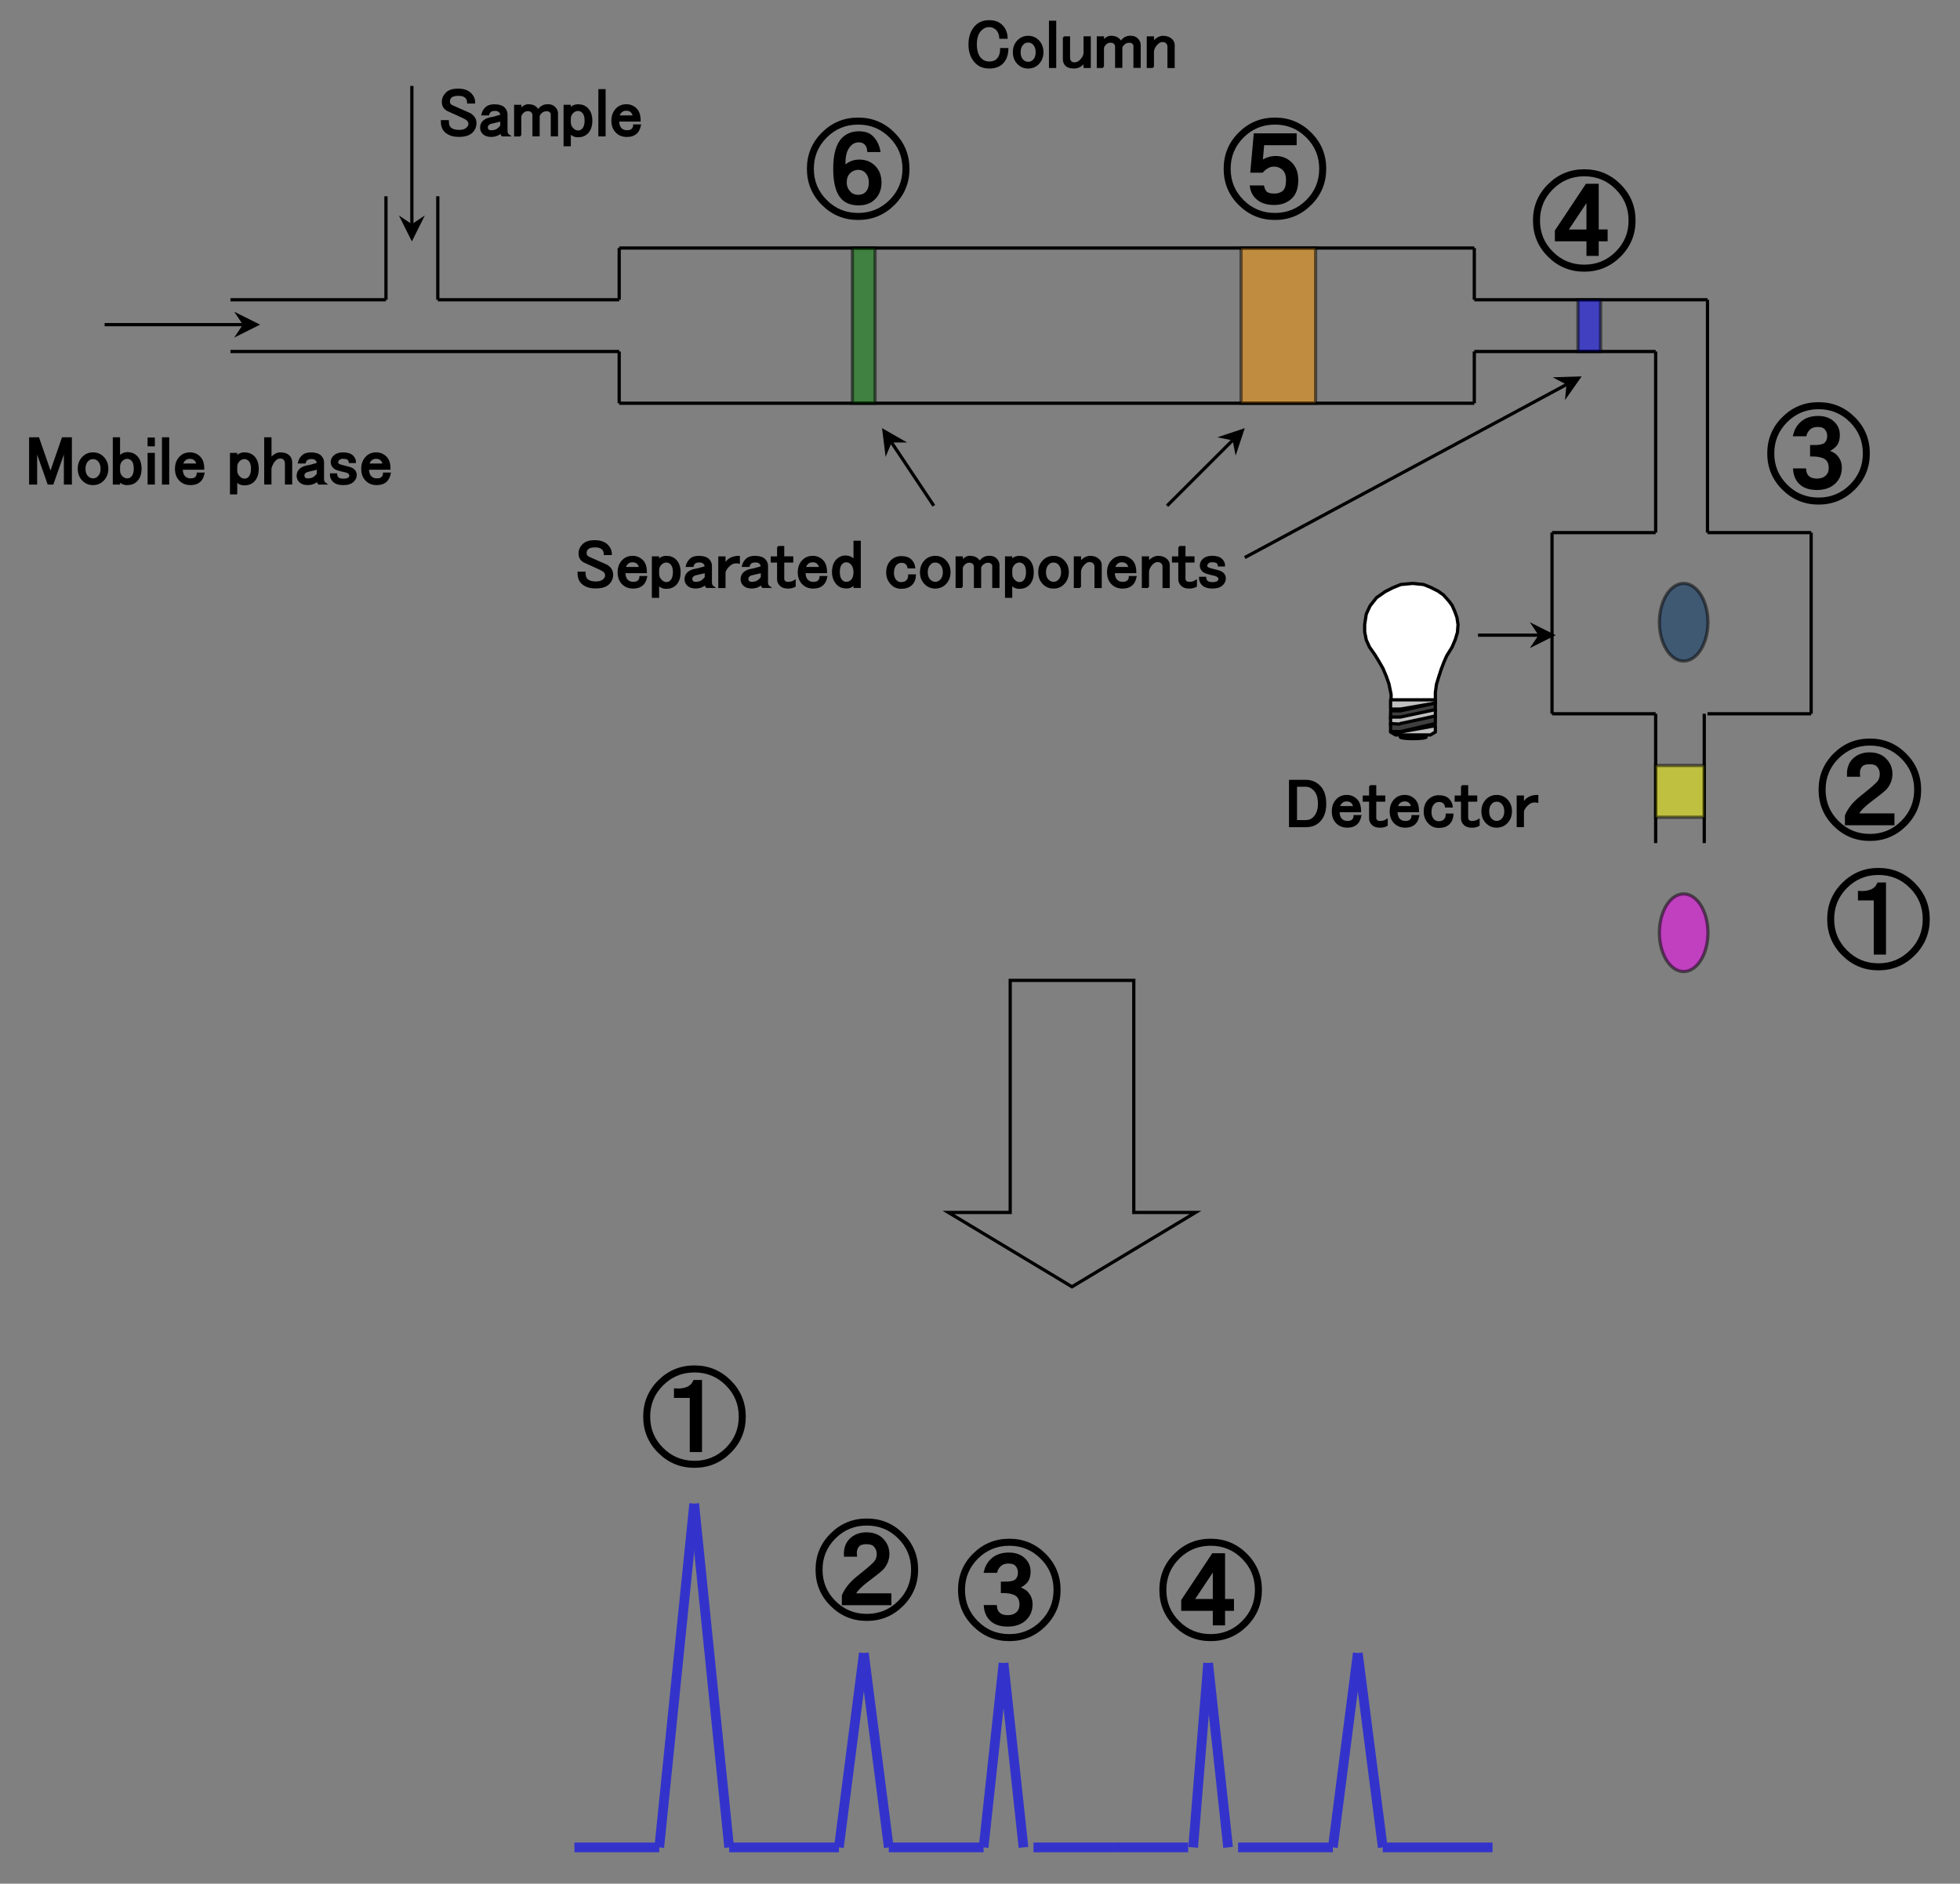 <?xml version="1.0" encoding="utf-8"?>
<!-- Generator: Adobe Illustrator 23.0.1, SVG Export Plug-In . SVG Version: 6.00 Build 0)  -->
<svg version="1.1" id="レイヤー_1" xmlns="http://www.w3.org/2000/svg" xmlns:xlink="http://www.w3.org/1999/xlink" x="0px"
	 y="0px" viewBox="0 0 452.94 435.29" style="enable-background:new 0 0 452.94 435.29;" xml:space="preserve">
<rect x="0" y="0" width="452.94" height="435.29" fill="#808080" stroke="none"/>
<style type="text/css">
	.st0{fill:none;stroke:#000000;stroke-width:0.748;stroke-linejoin:round;stroke-miterlimit:10;}
	.st1{opacity:0.502;fill-rule:evenodd;clip-rule:evenodd;fill:#008000;}
	.st2{opacity:0.502;fill:none;stroke:#000000;stroke-width:0.748;stroke-miterlimit:8;}
	.st3{opacity:0.502;fill-rule:evenodd;clip-rule:evenodd;fill:#FF9900;}
	.st4{opacity:0.502;fill-rule:evenodd;clip-rule:evenodd;fill:#0000FF;}
	.st5{opacity:0.502;fill-rule:evenodd;clip-rule:evenodd;fill:#FFFF00;}
	.st6{stroke:#000000;stroke-width:0.683;stroke-miterlimit:10;}
	.st7{opacity:0.502;fill-rule:evenodd;clip-rule:evenodd;fill:#003366;}
	.st8{opacity:0.502;fill:none;stroke:#000000;stroke-width:0.748;stroke-linejoin:round;stroke-miterlimit:10;}
	.st9{opacity:0.502;fill-rule:evenodd;clip-rule:evenodd;fill:#FF00FF;}
	.st10{fill-rule:evenodd;clip-rule:evenodd;}
	.st11{stroke:#000000;stroke-width:0.448;stroke-miterlimit:10;}
	.st12{fill-rule:evenodd;clip-rule:evenodd;fill:#FFFFFF;}
	.st13{fill:none;stroke:#000000;stroke-width:0.748;stroke-linecap:round;stroke-linejoin:round;stroke-miterlimit:10;}
	.st14{fill-rule:evenodd;clip-rule:evenodd;fill:#C0C0C0;}
	.st15{fill-rule:evenodd;clip-rule:evenodd;fill:#3F3F3F;}
	.st16{fill:none;stroke:#3333CC;stroke-width:2.242;stroke-linejoin:round;stroke-miterlimit:10;}
	.st17{fill:none;stroke:#3333CC;stroke-width:2.242;stroke-linejoin:round;stroke-miterlimit:10;stroke-dasharray:114300,85725;}
	.st18{fill:none;stroke:#000000;stroke-width:0.748;stroke-miterlimit:8;}
</style>
<g>
	<line class="st0" x1="53.26" y1="69.27" x2="89.19" y2="69.27"/>
	<line class="st0" x1="53.26" y1="81.23" x2="143.09" y2="81.23"/>
	<line class="st0" x1="89.19" y1="45.35" x2="89.19" y2="69.27"/>
	<line class="st0" x1="101.17" y1="45.35" x2="101.17" y2="69.27"/>
	<line class="st0" x1="101.17" y1="69.27" x2="143.09" y2="69.27"/>
	<line class="st0" x1="143.09" y1="69.27" x2="143.09" y2="57.31"/>
	<line class="st0" x1="143.09" y1="93.18" x2="143.09" y2="81.23"/>
	<line class="st0" x1="143.09" y1="57.31" x2="340.7" y2="57.31"/>
	<line class="st0" x1="143.09" y1="93.18" x2="340.7" y2="93.18"/>
	<line class="st0" x1="340.7" y1="69.27" x2="340.7" y2="57.31"/>
	<line class="st0" x1="340.7" y1="93.18" x2="340.7" y2="81.23"/>
	<line class="st0" x1="340.7" y1="81.23" x2="382.61" y2="81.23"/>
	<line class="st0" x1="340.7" y1="69.27" x2="394.59" y2="69.27"/>
	<line class="st0" x1="382.61" y1="81.23" x2="382.61" y2="123.08"/>
	<line class="st0" x1="394.59" y1="69.27" x2="394.59" y2="123.08"/>
	<line class="st0" x1="394.59" y1="123.08" x2="418.54" y2="123.08"/>
	<line class="st0" x1="358.66" y1="123.08" x2="382.61" y2="123.08"/>
	<line class="st0" x1="358.66" y1="123.08" x2="358.66" y2="164.94"/>
	<line class="st0" x1="418.54" y1="123.08" x2="418.54" y2="164.94"/>
	<line class="st0" x1="394.59" y1="164.94" x2="418.54" y2="164.94"/>
	<line class="st0" x1="358.66" y1="164.94" x2="382.61" y2="164.94"/>
	<line class="st0" x1="382.61" y1="164.94" x2="382.61" y2="194.83"/>
	<line class="st0" x1="393.84" y1="164.94" x2="393.84" y2="194.83"/>
	<polygon class="st1" points="196.98,57.31 202.22,57.31 202.22,93.18 196.98,93.18 196.98,57.31 	"/>
	<polygon class="st2" points="196.98,57.31 202.22,57.31 202.22,93.18 196.98,93.18 196.98,57.31 	"/>
	<polygon class="st3" points="286.8,57.31 304.02,57.31 304.02,93.18 286.8,93.18 286.8,57.31 	"/>
	<polygon class="st2" points="286.8,57.31 304.02,57.31 304.02,93.18 286.8,93.18 286.8,57.31 	"/>
	<polygon class="st4" points="364.65,69.27 369.89,69.27 369.89,81.23 364.65,81.23 364.65,69.27 	"/>
	<polygon class="st2" points="364.65,69.27 369.89,69.27 369.89,81.23 364.65,81.23 364.65,69.27 	"/>
	<polygon class="st5" points="382.61,176.89 393.84,176.89 393.84,188.85 382.61,188.85 382.61,176.89 	"/>
	<polygon class="st2" points="382.61,176.89 393.84,176.89 393.84,188.85 382.61,188.85 382.61,176.89 	"/>
	<g>
		<path class="st6" d="M209.83,39c0,3.18-1.12,5.89-3.37,8.13s-4.96,3.36-8.14,3.36s-5.89-1.12-8.14-3.36s-3.37-4.95-3.37-8.13
			c0-3.18,1.12-5.89,3.37-8.13c2.25-2.24,4.96-3.36,8.14-3.36s5.89,1.12,8.14,3.36C208.7,33.11,209.83,35.82,209.83,39z M208.89,39
			c0-2.93-1.03-5.42-3.09-7.47c-2.06-2.06-4.55-3.08-7.49-3.08c-2.93,0-5.43,1.03-7.49,3.08c-2.06,2.06-3.09,4.55-3.09,7.47
			c0,2.93,1.03,5.42,3.09,7.47c2.06,2.06,4.55,3.08,7.49,3.08c2.93,0,5.43-1.03,7.49-3.08C207.86,44.41,208.89,41.92,208.89,39z
			 M195.04,38.81c0.94-1.06,2.12-1.59,3.56-1.59c1.37,0,2.49,0.44,3.37,1.31c0.94,0.93,1.4,2.15,1.4,3.64c0,1.5-0.47,2.71-1.4,3.64
			c-0.87,0.87-2.06,1.31-3.56,1.31c-1.56,0-2.78-0.44-3.65-1.31c-1.25-1.25-1.87-3.52-1.87-6.82c0-3.3,0.65-5.61,1.96-6.91
			c0.94-0.93,2.15-1.4,3.65-1.4c1.31,0,2.31,0.34,2.99,1.03c0.81,0.81,1.34,1.84,1.59,3.08h-2.34c-0.06-0.69-0.28-1.21-0.65-1.59
			c-0.44-0.44-0.97-0.65-1.59-0.65c-0.81,0-1.5,0.28-2.06,0.84c-0.94,0.93-1.4,2.34-1.4,4.2V38.81z M196.17,39.84
			c-0.56,0.56-0.84,1.34-0.84,2.34c0,0.93,0.34,1.74,1.03,2.43c0.5,0.5,1.15,0.75,1.96,0.75c0.81,0,1.46-0.25,1.96-0.75
			c0.56-0.56,0.84-1.37,0.84-2.43c0-1.06-0.31-1.9-0.94-2.52c-0.5-0.5-1.09-0.75-1.78-0.75C197.54,38.9,196.79,39.21,196.17,39.84z"
			/>
	</g>
	<g>
		<path class="st6" d="M306.14,39c0,3.18-1.12,5.89-3.37,8.13c-2.25,2.24-4.96,3.36-8.14,3.36c-3.18,0-5.89-1.12-8.14-3.36
			c-2.25-2.24-3.37-4.95-3.37-8.13c0-3.18,1.12-5.89,3.37-8.13c2.25-2.24,4.96-3.36,8.14-3.36c3.18,0,5.89,1.12,8.14,3.36
			C305.02,33.11,306.14,35.82,306.14,39z M305.2,39c0-2.93-1.03-5.42-3.09-7.47c-2.06-2.06-4.55-3.08-7.48-3.08
			c-2.93,0-5.43,1.03-7.49,3.08c-2.06,2.06-3.09,4.55-3.09,7.47c0,2.93,1.03,5.42,3.09,7.47c2.06,2.06,4.55,3.08,7.49,3.08
			c2.93,0,5.43-1.03,7.48-3.08C304.17,44.41,305.2,41.92,305.2,39z M289.3,39.56l0.75-8.41h9.26v2.06h-7.49l-0.37,4.3
			c1.06-0.75,2.18-1.12,3.37-1.12c1.37,0,2.53,0.47,3.46,1.4c0.94,0.93,1.4,2.21,1.4,3.83c0,1.74-0.44,3.05-1.31,3.92
			c-1,1-2.31,1.49-3.93,1.49c-1.75,0-3.09-0.47-4.02-1.4c-0.69-0.68-1.09-1.5-1.22-2.43h2.62c0.13,0.56,0.34,1,0.66,1.31
			c0.37,0.37,1.03,0.56,1.96,0.56c1,0,1.78-0.28,2.34-0.84c0.5-0.5,0.75-1.37,0.75-2.62c0-1.12-0.28-1.96-0.84-2.52
			c-0.62-0.62-1.4-0.93-2.34-0.93s-1.84,0.47-2.71,1.4H289.3z"/>
	</g>
	<g>
		<path class="st6" d="M431.76,104.77c0,3.18-1.12,5.89-3.37,8.13c-2.25,2.24-4.96,3.36-8.14,3.36c-3.18,0-5.89-1.12-8.14-3.36
			c-2.25-2.24-3.37-4.95-3.37-8.13c0-3.18,1.12-5.89,3.37-8.13c2.25-2.24,4.96-3.36,8.14-3.36c3.18,0,5.89,1.12,8.14,3.36
			C430.64,98.88,431.76,101.59,431.76,104.77z M430.83,104.77c0-2.93-1.03-5.42-3.09-7.47c-2.06-2.06-4.55-3.08-7.48-3.08
			c-2.93,0-5.43,1.03-7.49,3.08c-2.06,2.06-3.09,4.55-3.09,7.47c0,2.93,1.03,5.42,3.09,7.47c2.06,2.06,4.55,3.08,7.49,3.08
			c2.93,0,5.43-1.03,7.48-3.08C429.8,110.19,430.83,107.7,430.83,104.77z M418.66,103.18c1.68,0.06,2.77-0.15,3.27-0.65
			c0.44-0.44,0.66-1.03,0.66-1.78c0-0.75-0.25-1.37-0.75-1.87c-0.37-0.37-0.97-0.56-1.78-0.56c-0.87,0-1.56,0.25-2.06,0.75
			c-0.44,0.44-0.72,0.9-0.84,1.4h-2.43c0.25-1,0.72-1.84,1.4-2.52c1-1,2.34-1.49,4.02-1.49c1.5,0,2.68,0.44,3.56,1.31
			c0.75,0.75,1.12,1.65,1.12,2.71c0,1.12-0.28,1.96-0.84,2.52c-0.69,0.69-1.44,1.09-2.25,1.21c1.12,0.25,1.93,0.62,2.43,1.12
			c0.75,0.75,1.12,1.65,1.12,2.71c0,1.37-0.44,2.49-1.31,3.36c-1,1-2.37,1.49-4.12,1.49c-1.68,0-2.96-0.44-3.84-1.31
			c-0.75-0.75-1.19-1.74-1.31-2.99h2.34c0.06,0.69,0.28,1.21,0.66,1.59c0.5,0.5,1.22,0.75,2.15,0.75c1,0,1.78-0.28,2.34-0.84
			c0.5-0.5,0.75-1.15,0.75-1.96c0-0.87-0.25-1.56-0.75-2.06c-0.63-0.62-1.81-0.93-3.56-0.93V103.18z"/>
	</g>
	<g>
		<path class="st6" d="M377.62,50.95c0,3.18-1.12,5.89-3.37,8.13c-2.25,2.24-4.96,3.36-8.14,3.36c-3.18,0-5.89-1.12-8.14-3.36
			c-2.25-2.24-3.37-4.95-3.37-8.13c0-3.18,1.12-5.89,3.37-8.13c2.25-2.24,4.96-3.36,8.14-3.36c3.18,0,5.89,1.12,8.14,3.36
			C376.5,45.06,377.62,47.77,377.62,50.95z M376.69,50.95c0-2.93-1.03-5.42-3.09-7.47c-2.06-2.06-4.55-3.08-7.48-3.08
			c-2.93,0-5.43,1.03-7.49,3.08c-2.06,2.06-3.09,4.55-3.09,7.47c0,2.93,1.03,5.42,3.09,7.47c2.06,2.06,4.55,3.08,7.49,3.08
			c2.93,0,5.43-1.03,7.48-3.08C375.66,56.37,376.69,53.88,376.69,50.95z M369.11,55.43v3.36h-2.15v-3.36h-7.3v-2.06l7.02-10.56h2.43
			v10.56h2.06v2.06H369.11z M366.96,53.38v-7.57l-5.05,7.57H366.96z"/>
	</g>
	<g>
		<path class="st6" d="M443.62,182.5c0,3.18-1.12,5.89-3.37,8.13c-2.25,2.24-4.96,3.36-8.14,3.36c-3.18,0-5.89-1.12-8.14-3.36
			c-2.25-2.24-3.37-4.95-3.37-8.13c0-3.18,1.12-5.89,3.37-8.13c2.25-2.24,4.96-3.36,8.14-3.36c3.18,0,5.89,1.12,8.14,3.36
			C442.5,176.62,443.62,179.33,443.62,182.5z M442.69,182.5c0-2.93-1.03-5.42-3.09-7.47c-2.06-2.06-4.55-3.08-7.48-3.08
			c-2.93,0-5.43,1.03-7.49,3.08s-3.09,4.55-3.09,7.47c0,2.93,1.03,5.42,3.09,7.47s4.55,3.08,7.49,3.08c2.93,0,5.43-1.03,7.48-3.08
			C441.66,187.92,442.69,185.43,442.69,182.5z M435.67,182.22c-0.75,0.69-1.72,1.46-2.9,2.34c-2.12,1.56-3.34,2.8-3.65,3.74h8.33
			v2.06h-10.76v-1.87c0.62-1.49,1.75-2.9,3.37-4.2c1.75-1.37,2.96-2.4,3.65-3.08c0.69-0.62,1.03-1.4,1.03-2.34
			c0-0.81-0.28-1.49-0.84-2.05c-0.37-0.37-1-0.56-1.87-0.56c-0.87,0-1.5,0.19-1.87,0.56c-0.56,0.56-0.78,1.34-0.66,2.33h-2.34
			c-0.06-1.49,0.34-2.68,1.22-3.55c0.94-0.93,2.15-1.4,3.65-1.4s2.68,0.44,3.56,1.31c0.94,0.93,1.4,2.06,1.4,3.36
			C436.98,180.11,436.54,181.23,435.67,182.22z"/>
	</g>
	<g>
		<path class="st6" d="M445.61,212.4c0,3.18-1.12,5.89-3.37,8.13c-2.25,2.24-4.96,3.36-8.14,3.36c-3.18,0-5.89-1.12-8.14-3.36
			c-2.25-2.24-3.37-4.95-3.37-8.13c0-3.18,1.12-5.89,3.37-8.13c2.25-2.24,4.96-3.36,8.14-3.36c3.18,0,5.89,1.12,8.14,3.36
			C444.48,206.52,445.61,209.23,445.61,212.4z M444.67,212.4c0-2.93-1.03-5.42-3.09-7.47c-2.06-2.06-4.55-3.08-7.48-3.08
			c-2.93,0-5.43,1.03-7.49,3.08s-3.09,4.55-3.09,7.47c0,2.93,1.03,5.42,3.09,7.47s4.55,3.08,7.49,3.08c2.93,0,5.43-1.03,7.48-3.08
			C443.64,217.82,444.67,215.33,444.67,212.4z M435.5,204.27v15.98h-2.15v-12.52h-3.65v-1.5c2.31,0.13,3.77-0.53,4.4-1.96H435.5z"/>
	</g>
	<path class="st7" d="M383.47,143.79c0-4.95,2.51-8.97,5.61-8.97s5.61,4.02,5.61,8.97s-2.51,8.97-5.61,8.97
		S383.47,148.74,383.47,143.79L383.47,143.79z"/>
	<path class="st8" d="M383.47,143.79c0-4.95,2.51-8.97,5.61-8.97s5.61,4.02,5.61,8.97s-2.51,8.97-5.61,8.97
		S383.47,148.74,383.47,143.79L383.47,143.79z"/>
	<path class="st9" d="M383.47,215.54c0-4.95,2.51-8.97,5.61-8.97s5.61,4.02,5.61,8.97c0,4.95-2.51,8.97-5.61,8.97
		S383.47,220.49,383.47,215.54L383.47,215.54z"/>
	<path class="st8" d="M383.47,215.54c0-4.95,2.51-8.97,5.61-8.97s5.61,4.02,5.61,8.97c0,4.95-2.51,8.97-5.61,8.97
		S383.47,220.49,383.47,215.54L383.47,215.54z"/>
	<line class="st0" x1="24.18" y1="75.02" x2="56.12" y2="75.02"/>
	<polygon class="st10" points="56.12,75.02 54.12,72.03 60.11,75.02 54.12,78.01 56.12,75.02 	"/>
	<g>
		<path class="st11" d="M6.95,101.27h1.9l2.82,8.15l2.82-8.15h1.9v10.48h-1.41v-8.03l-2.82,8.03h-0.98l-2.82-8.03v8.03H6.95V101.27z
			"/>
		<path class="st11" d="M19.23,105.68c0.61-0.61,1.37-0.92,2.27-0.92c0.9,0,1.66,0.31,2.27,0.92c0.7,0.7,1.04,1.57,1.04,2.64
			c0,1.06-0.35,1.94-1.04,2.64c-0.61,0.61-1.37,0.92-2.27,0.92c-0.9,0-1.66-0.31-2.27-0.92c-0.7-0.69-1.04-1.57-1.04-2.64
			C18.18,107.25,18.53,106.38,19.23,105.68z M20.27,106.36c-0.49,0.49-0.74,1.14-0.74,1.96c0,0.82,0.22,1.45,0.68,1.9
			c0.37,0.37,0.8,0.55,1.29,0.55s0.92-0.18,1.29-0.55c0.45-0.45,0.68-1.08,0.68-1.9c0-0.82-0.25-1.47-0.74-1.96
			c-0.33-0.33-0.74-0.49-1.23-0.49S20.6,106.03,20.27,106.36z"/>
		<path class="st11" d="M26.29,101.27h1.23v4.41c0.53-0.65,1.19-0.98,1.96-0.98c0.82,0,1.49,0.27,2.03,0.8
			c0.65,0.65,0.98,1.59,0.98,2.82c0,1.19-0.33,2.11-0.98,2.76c-0.53,0.53-1.23,0.8-2.09,0.8c-0.9,0-1.54-0.33-1.9-0.98v0.86h-1.23
			V101.27z M28.07,106.42c-0.37,0.37-0.55,0.88-0.55,1.53v0.74c0,0.61,0.2,1.12,0.61,1.53c0.37,0.37,0.8,0.55,1.29,0.55
			c0.41,0,0.76-0.14,1.04-0.43c0.45-0.45,0.68-1.12,0.68-2.02c0-0.94-0.21-1.61-0.61-2.02c-0.33-0.33-0.7-0.49-1.11-0.49
			C28.93,105.8,28.48,106.01,28.07,106.42z"/>
		<path class="st11" d="M34.33,101.33h1.23v1.59h-1.23V101.33z M34.33,104.88h1.23v6.87h-1.23V104.88z"/>
		<path class="st11" d="M37.65,101.27h1.23v10.48h-1.23V101.27z"/>
		<path class="st11" d="M41.7,105.62c0.57-0.57,1.31-0.86,2.21-0.86c0.86,0,1.6,0.31,2.21,0.92c0.57,0.57,0.86,1.45,0.86,2.64h-4.97
			c0,0.86,0.2,1.49,0.61,1.9c0.37,0.37,0.84,0.55,1.41,0.55c0.57,0,0.98-0.12,1.23-0.37c0.29-0.29,0.43-0.61,0.43-0.98h1.35
			c-0.16,0.74-0.43,1.29-0.8,1.66c-0.53,0.53-1.27,0.8-2.21,0.8c-0.98,0-1.78-0.31-2.39-0.92c-0.66-0.65-0.98-1.53-0.98-2.64
			C40.66,107.21,41,106.32,41.7,105.62z M42.62,106.29c-0.29,0.29-0.47,0.63-0.55,1.04h3.5c0-0.41-0.16-0.78-0.49-1.1
			c-0.29-0.29-0.7-0.43-1.23-0.43C43.36,105.8,42.95,105.97,42.62,106.29z"/>
		<path class="st11" d="M54.6,114.02h-1.23v-9.14h1.23v0.8c0.49-0.61,1.13-0.92,1.9-0.92c0.86,0,1.56,0.27,2.09,0.8
			c0.65,0.65,0.98,1.57,0.98,2.76c0,1.23-0.33,2.17-0.98,2.82c-0.53,0.53-1.23,0.8-2.09,0.8c-0.86,0-1.49-0.33-1.9-0.98V114.02z
			 M55.21,106.42c-0.41,0.41-0.61,0.9-0.61,1.47v0.86c0,0.57,0.22,1.08,0.68,1.53c0.37,0.37,0.78,0.55,1.23,0.55
			c0.41,0,0.76-0.14,1.04-0.43c0.45-0.45,0.68-1.14,0.68-2.08c0-0.9-0.21-1.55-0.61-1.96c-0.33-0.33-0.7-0.49-1.11-0.49
			C56.01,105.86,55.58,106.05,55.21,106.42z"/>
		<path class="st11" d="M61.29,101.27h1.23v4.84c0.7-0.9,1.45-1.35,2.27-1.35c0.86,0,1.49,0.21,1.9,0.61
			c0.41,0.41,0.61,0.9,0.61,1.47v4.9h-1.23v-4.6c0-0.45-0.14-0.82-0.43-1.1c-0.21-0.2-0.49-0.31-0.86-0.31
			c-0.45,0-0.86,0.18-1.23,0.55c-0.45,0.45-0.8,1.08-1.04,1.9v3.56h-1.23V101.27z"/>
		<path class="st11" d="M69.88,105.44c0.45-0.45,1.11-0.67,1.96-0.67c1.02,0,1.76,0.23,2.21,0.67c0.41,0.41,0.61,0.88,0.61,1.41
			v3.86c0,0.45,0.16,0.8,0.49,1.04h-1.47c-0.16-0.16-0.25-0.43-0.25-0.8c-0.61,0.61-1.39,0.92-2.33,0.92c-0.78,0-1.37-0.2-1.78-0.61
			c-0.37-0.37-0.55-0.8-0.55-1.29c0-0.57,0.18-1.04,0.55-1.41c0.41-0.41,0.98-0.67,1.72-0.8c0.49-0.08,0.92-0.18,1.29-0.31
			c0.53-0.12,0.9-0.25,1.11-0.37c0-0.33-0.12-0.61-0.37-0.86c-0.25-0.25-0.59-0.37-1.04-0.37c-0.57,0-0.98,0.12-1.23,0.37
			c-0.16,0.16-0.29,0.39-0.37,0.67h-1.35C69.21,106.34,69.47,105.84,69.88,105.44z M73.45,108.26c-0.25,0.08-0.47,0.14-0.68,0.18
			c-0.7,0.16-1.23,0.29-1.6,0.37c-0.33,0.08-0.57,0.21-0.74,0.37c-0.21,0.2-0.31,0.43-0.31,0.67c0,0.29,0.1,0.53,0.31,0.74
			c0.12,0.12,0.39,0.18,0.8,0.18c0.7,0,1.27-0.22,1.72-0.67c0.29-0.29,0.45-0.49,0.49-0.61V108.26z"/>
		<path class="st11" d="M77.19,105.5c0.49-0.49,1.19-0.74,2.09-0.74c0.98,0,1.7,0.23,2.15,0.67c0.41,0.41,0.61,0.86,0.61,1.35h-1.23
			c-0.04-0.29-0.12-0.49-0.25-0.61c-0.25-0.25-0.7-0.37-1.35-0.37c-0.41,0-0.74,0.12-0.98,0.37c-0.21,0.21-0.31,0.43-0.31,0.67
			c0,0.16,0.06,0.31,0.18,0.43c0.16,0.16,0.68,0.35,1.54,0.55c0.53,0.12,0.98,0.25,1.35,0.37c0.33,0.12,0.57,0.27,0.74,0.43
			c0.33,0.33,0.49,0.72,0.49,1.17c0,0.49-0.21,0.94-0.61,1.35c-0.49,0.49-1.25,0.74-2.27,0.74c-1.02,0-1.78-0.25-2.27-0.74
			c-0.41-0.41-0.61-0.92-0.61-1.53h1.23c0.04,0.37,0.14,0.63,0.31,0.8c0.29,0.29,0.72,0.43,1.29,0.43c0.7,0,1.17-0.12,1.41-0.37
			c0.16-0.16,0.25-0.37,0.25-0.61c0-0.16-0.1-0.35-0.31-0.55c-0.16-0.16-0.43-0.29-0.8-0.37c-0.74-0.16-1.29-0.31-1.66-0.43
			c-0.45-0.12-0.78-0.29-0.98-0.49c-0.37-0.37-0.55-0.76-0.55-1.17C76.64,106.32,76.82,105.86,77.19,105.5z"/>
		<path class="st11" d="M84.74,105.62c0.57-0.57,1.31-0.86,2.21-0.86c0.86,0,1.6,0.31,2.21,0.92c0.57,0.57,0.86,1.45,0.86,2.64
			h-4.97c0,0.86,0.2,1.49,0.61,1.9c0.37,0.37,0.84,0.55,1.41,0.55c0.57,0,0.98-0.12,1.23-0.37c0.29-0.29,0.43-0.61,0.43-0.98h1.35
			c-0.16,0.74-0.43,1.29-0.8,1.66c-0.53,0.53-1.27,0.8-2.21,0.8c-0.98,0-1.78-0.31-2.39-0.92c-0.66-0.65-0.98-1.53-0.98-2.64
			C83.7,107.21,84.05,106.32,84.74,105.62z M85.66,106.29c-0.29,0.29-0.47,0.63-0.55,1.04h3.5c0-0.41-0.16-0.78-0.49-1.1
			c-0.29-0.29-0.7-0.43-1.23-0.43C86.4,105.8,85.99,105.97,85.66,106.29z"/>
	</g>
	<polyline class="st12" points="318.73,152.96 317.73,151.31 316.48,149.53 315.73,147.88 315.36,145.98 315.36,144.33 
		315.73,141.92 316.6,140.02 318.1,138.12 320.1,136.72 321.84,135.83 323.72,135.07 326.46,134.82 328.96,135.07 330.58,135.71 
		332.32,136.59 333.57,137.48 334.82,138.88 335.57,139.89 336.19,141.29 336.69,142.68 336.94,144.33 336.81,146.11 336.32,147.76 
		335.57,149.53 334.32,151.56 333.7,152.96 333.07,154.61 332.45,156.51 331.95,158.16 331.7,160.06 331.7,162.35 321.47,162.35 
		321.47,160.44 320.97,158.03 320.35,156.26 319.6,154.48 318.73,152.96 	"/>
	<polyline class="st13" points="318.73,152.96 317.73,151.31 316.48,149.53 315.73,147.88 315.36,145.98 315.36,144.33 
		315.73,141.92 316.6,140.02 318.1,138.12 320.1,136.72 321.84,135.83 323.72,135.07 326.46,134.82 328.96,135.07 330.58,135.71 
		332.32,136.59 333.57,137.48 334.82,138.88 335.57,139.89 336.19,141.29 336.69,142.68 336.94,144.33 336.81,146.11 336.32,147.76 
		335.57,149.53 334.32,151.56 333.7,152.96 333.07,154.61 332.45,156.51 331.95,158.16 331.7,160.06 331.7,162.35 321.47,162.35 
		321.47,160.44 320.97,158.03 320.35,156.26 319.6,154.48 318.73,152.96 	"/>
	<path class="st10" d="M323.59,170.32c0-0.21,1.34-0.37,2.99-0.37c1.65,0,2.99,0.17,2.99,0.37c0,0.21-1.34,0.37-2.99,0.37
		C324.93,170.69,323.59,170.53,323.59,170.32L323.59,170.32z"/>
	<path class="st0" d="M323.59,170.32c0-0.21,1.34-0.37,2.99-0.37c1.65,0,2.99,0.17,2.99,0.37c0,0.21-1.34,0.37-2.99,0.37
		C324.93,170.69,323.59,170.53,323.59,170.32L323.59,170.32z"/>
	<polyline class="st14" points="321.35,161.72 321.35,163.86 323.62,163.86 331.7,162.47 331.7,161.72 321.35,161.72 	"/>
	<polyline class="st13" points="321.35,161.72 321.35,163.86 323.62,163.86 331.7,162.47 331.7,161.72 321.35,161.72 	"/>
	<polyline class="st15" points="323.62,164.27 321.35,164.27 321.35,166.07 323.62,166.07 331.7,164.27 331.7,162.47 323.62,164.27 
			"/>
	<polyline class="st13" points="323.62,164.27 321.35,164.27 321.35,166.07 323.62,166.07 331.7,164.27 331.7,162.47 323.62,164.27 
			"/>
	<polyline class="st14" points="323.62,165.7 321.35,165.7 321.35,167.57 323.62,167.57 331.7,165.7 331.7,163.97 323.62,165.7 	"/>
	<polyline class="st13" points="323.62,165.7 321.35,165.7 321.35,167.57 323.62,167.57 331.7,165.7 331.7,163.97 323.62,165.7 	"/>
	<polyline class="st15" points="323.62,167.2 323.37,167.33 321.35,167.2 321.35,169.07 323.62,169.07 331.7,167.2 331.7,165.46 
		323.62,167.2 	"/>
	<polyline class="st13" points="323.62,167.2 323.37,167.33 321.35,167.2 321.35,169.07 323.62,169.07 331.7,167.2 331.7,165.46 
		323.62,167.2 	"/>
	<polyline class="st14" points="323.62,169.16 321.35,169.16 322.48,169.83 330.56,169.83 331.7,169.16 331.7,167.7 323.62,169.16 	
		"/>
	<polyline class="st13" points="323.62,169.16 321.35,169.16 322.48,169.83 330.56,169.83 331.7,169.16 331.7,167.7 323.62,169.16 	
		"/>
	<line class="st0" x1="341.56" y1="146.78" x2="355.53" y2="146.78"/>
	<polygon class="st10" points="355.53,146.78 353.53,143.79 359.52,146.78 353.53,149.77 355.53,146.78 	"/>
	<g>
		<path class="st11" d="M134.78,125.91c0.57-0.57,1.45-0.86,2.64-0.86c1.27,0,2.23,0.33,2.89,0.98c0.57,0.57,0.86,1.25,0.86,2.02
			h-1.41c0-0.49-0.16-0.9-0.49-1.23c-0.37-0.37-0.94-0.55-1.72-0.55c-0.86,0-1.45,0.16-1.78,0.49c-0.29,0.29-0.43,0.61-0.43,0.98
			c0,0.37,0.08,0.63,0.25,0.8c0.2,0.21,0.57,0.41,1.1,0.61c0.94,0.41,2.01,0.88,3.19,1.41c0.33,0.12,0.63,0.33,0.92,0.61
			c0.45,0.45,0.68,0.98,0.68,1.59c0,0.82-0.29,1.51-0.86,2.08c-0.61,0.61-1.62,0.92-3.01,0.92c-1.35,0-2.39-0.37-3.13-1.1
			c-0.53-0.53-0.8-1.31-0.8-2.33h1.41c0,0.74,0.16,1.27,0.49,1.59c0.45,0.45,1.15,0.67,2.09,0.67c0.86,0,1.49-0.2,1.9-0.61
			c0.33-0.33,0.49-0.65,0.49-0.98c0-0.37-0.12-0.67-0.37-0.92c-0.21-0.2-0.53-0.41-0.98-0.61c-0.41-0.2-0.94-0.45-1.6-0.74
			c-0.74-0.33-1.33-0.59-1.78-0.8c-0.33-0.12-0.61-0.31-0.86-0.55c-0.37-0.37-0.55-0.86-0.55-1.47
			C133.92,127.16,134.2,126.48,134.78,125.91z"/>
		<path class="st11" d="M143.99,129.53c0.57-0.57,1.31-0.86,2.21-0.86c0.86,0,1.6,0.31,2.21,0.92c0.57,0.57,0.86,1.45,0.86,2.64
			h-4.97c0,0.86,0.2,1.49,0.61,1.9c0.37,0.37,0.84,0.55,1.41,0.55c0.57,0,0.98-0.12,1.23-0.37c0.29-0.29,0.43-0.61,0.43-0.98h1.35
			c-0.16,0.74-0.43,1.29-0.8,1.66c-0.53,0.53-1.27,0.8-2.21,0.8c-0.98,0-1.78-0.31-2.39-0.92c-0.66-0.65-0.98-1.53-0.98-2.64
			S143.29,130.22,143.99,129.53z M144.91,130.2c-0.29,0.29-0.47,0.63-0.55,1.04h3.5c0-0.41-0.16-0.78-0.49-1.1
			c-0.29-0.29-0.7-0.43-1.23-0.43C145.65,129.71,145.24,129.87,144.91,130.2z"/>
		<path class="st11" d="M152.09,137.93h-1.23v-9.14h1.23v0.8c0.49-0.61,1.13-0.92,1.9-0.92c0.86,0,1.56,0.27,2.09,0.8
			c0.65,0.65,0.98,1.57,0.98,2.76c0,1.23-0.33,2.17-0.98,2.82c-0.53,0.53-1.23,0.8-2.09,0.8c-0.86,0-1.49-0.33-1.9-0.98V137.93z
			 M152.71,130.32c-0.41,0.41-0.61,0.9-0.61,1.47v0.86c0,0.57,0.22,1.08,0.68,1.53c0.37,0.37,0.78,0.55,1.23,0.55
			c0.41,0,0.76-0.14,1.04-0.43c0.45-0.45,0.68-1.14,0.68-2.08c0-0.9-0.21-1.55-0.61-1.96c-0.33-0.33-0.7-0.49-1.11-0.49
			C153.5,129.77,153.07,129.96,152.71,130.32z"/>
		<path class="st11" d="M159.52,129.34c0.45-0.45,1.1-0.67,1.96-0.67c1.02,0,1.76,0.23,2.21,0.67c0.41,0.41,0.61,0.88,0.61,1.41
			v3.86c0,0.45,0.16,0.8,0.49,1.04h-1.47c-0.16-0.16-0.25-0.43-0.25-0.8c-0.61,0.61-1.39,0.92-2.33,0.92c-0.78,0-1.37-0.2-1.78-0.61
			c-0.37-0.37-0.55-0.8-0.55-1.29c0-0.57,0.18-1.04,0.55-1.41c0.41-0.41,0.98-0.67,1.72-0.8c0.49-0.08,0.92-0.18,1.29-0.31
			c0.53-0.12,0.9-0.25,1.1-0.37c0-0.33-0.12-0.61-0.37-0.86c-0.25-0.25-0.59-0.37-1.04-0.37c-0.57,0-0.98,0.12-1.23,0.37
			c-0.16,0.16-0.29,0.39-0.37,0.67h-1.35C158.85,130.24,159.11,129.75,159.52,129.34z M163.08,132.16
			c-0.25,0.08-0.47,0.14-0.67,0.18c-0.7,0.16-1.23,0.29-1.6,0.37c-0.33,0.08-0.57,0.21-0.74,0.37c-0.21,0.21-0.31,0.43-0.31,0.67
			c0,0.29,0.1,0.53,0.31,0.74c0.12,0.12,0.39,0.18,0.8,0.18c0.7,0,1.27-0.22,1.72-0.67c0.29-0.29,0.45-0.49,0.49-0.61V132.16z"/>
		<path class="st11" d="M170.76,128.67v1.35c-0.16-0.04-0.39-0.06-0.68-0.06c-0.61,0-1.19,0.27-1.72,0.8
			c-0.45,0.45-0.76,0.92-0.92,1.41v3.5h-1.23v-6.87h1.23v1.72c0.2-0.33,0.43-0.61,0.67-0.86C168.77,129,169.65,128.67,170.76,128.67
			z"/>
		<path class="st11" d="M172.48,129.34c0.45-0.45,1.1-0.67,1.96-0.67c1.02,0,1.76,0.23,2.21,0.67c0.41,0.41,0.61,0.88,0.61,1.41
			v3.86c0,0.45,0.16,0.8,0.49,1.04h-1.47c-0.16-0.16-0.25-0.43-0.25-0.8c-0.61,0.61-1.39,0.92-2.33,0.92c-0.78,0-1.37-0.2-1.78-0.61
			c-0.37-0.37-0.55-0.8-0.55-1.29c0-0.57,0.18-1.04,0.55-1.41c0.41-0.41,0.98-0.67,1.72-0.8c0.49-0.08,0.92-0.18,1.29-0.31
			c0.53-0.12,0.9-0.25,1.1-0.37c0-0.33-0.12-0.61-0.37-0.86c-0.25-0.25-0.59-0.37-1.04-0.37c-0.57,0-0.98,0.12-1.23,0.37
			c-0.16,0.16-0.29,0.39-0.37,0.67h-1.35C171.8,130.24,172.07,129.75,172.48,129.34z M176.04,132.16c-0.25,0.08-0.47,0.14-0.67,0.18
			c-0.7,0.16-1.23,0.29-1.6,0.37c-0.33,0.08-0.57,0.21-0.74,0.37c-0.21,0.21-0.31,0.43-0.31,0.67c0,0.29,0.1,0.53,0.31,0.74
			c0.12,0.12,0.39,0.18,0.8,0.18c0.7,0,1.27-0.22,1.72-0.67c0.29-0.29,0.45-0.49,0.49-0.61V132.16z"/>
		<path class="st11" d="M179.78,126.4h1.23v2.39h2.09v0.98h-2.09v3.99c0,0.25,0.1,0.47,0.31,0.67c0.16,0.16,0.43,0.25,0.8,0.25
			c0.57,0,1.08-0.14,1.54-0.43v1.17c-0.45,0.25-0.94,0.37-1.47,0.37c-0.82,0-1.41-0.18-1.78-0.55c-0.41-0.41-0.61-0.86-0.61-1.35
			v-4.11h-1.47v-0.98h1.47V126.4z"/>
		<path class="st11" d="M185.62,129.53c0.57-0.57,1.31-0.86,2.21-0.86c0.86,0,1.6,0.31,2.21,0.92c0.57,0.57,0.86,1.45,0.86,2.64
			h-4.97c0,0.86,0.2,1.49,0.61,1.9c0.37,0.37,0.84,0.55,1.41,0.55c0.57,0,0.98-0.12,1.23-0.37c0.29-0.29,0.43-0.61,0.43-0.98h1.35
			c-0.16,0.74-0.43,1.29-0.8,1.66c-0.53,0.53-1.27,0.8-2.21,0.8c-0.98,0-1.78-0.31-2.39-0.92c-0.66-0.65-0.98-1.53-0.98-2.64
			S184.92,130.22,185.62,129.53z M186.54,130.2c-0.29,0.29-0.47,0.63-0.55,1.04h3.5c0-0.41-0.16-0.78-0.49-1.1
			c-0.29-0.29-0.7-0.43-1.23-0.43C187.28,129.71,186.87,129.87,186.54,130.2z"/>
		<path class="st11" d="M197.47,125.17h1.23v10.48h-1.23v-0.86c-0.45,0.65-1.06,0.98-1.84,0.98c-0.86,0-1.54-0.25-2.03-0.74
			c-0.74-0.74-1.11-1.68-1.11-2.82c0-1.23,0.33-2.17,0.98-2.82c0.53-0.53,1.17-0.8,1.9-0.8c0.9,0,1.6,0.35,2.09,1.04V125.17z
			 M194.46,130.2c-0.41,0.41-0.61,1.08-0.61,2.02c0,0.9,0.22,1.57,0.67,2.02c0.29,0.29,0.63,0.43,1.04,0.43
			c0.49,0,0.9-0.16,1.23-0.49c0.45-0.45,0.67-1.1,0.67-1.96s-0.25-1.53-0.74-2.02c-0.33-0.33-0.72-0.49-1.17-0.49
			C195.16,129.71,194.79,129.87,194.46,130.2z"/>
		<path class="st11" d="M206,129.65c0.61-0.61,1.37-0.92,2.27-0.92c0.98,0,1.72,0.25,2.21,0.74c0.45,0.45,0.72,1,0.8,1.66h-1.35
			c-0.04-0.33-0.21-0.63-0.49-0.92c-0.25-0.25-0.61-0.37-1.11-0.37s-0.9,0.16-1.23,0.49c-0.49,0.49-0.74,1.16-0.74,2.02
			c0,0.82,0.22,1.45,0.67,1.9c0.33,0.33,0.74,0.49,1.23,0.49c0.57,0,1.02-0.16,1.35-0.49c0.33-0.33,0.49-0.76,0.49-1.29h1.35
			c-0.04,0.86-0.33,1.55-0.86,2.08c-0.53,0.53-1.31,0.8-2.33,0.8c-0.86,0-1.58-0.29-2.15-0.86c-0.74-0.74-1.1-1.63-1.1-2.7
			C205.02,131.18,205.35,130.3,206,129.65z"/>
		<path class="st11" d="M213.86,129.59c0.61-0.61,1.37-0.92,2.27-0.92c0.9,0,1.66,0.31,2.27,0.92c0.7,0.7,1.04,1.57,1.04,2.64
			c0,1.06-0.35,1.94-1.04,2.64c-0.61,0.61-1.37,0.92-2.27,0.92c-0.9,0-1.66-0.31-2.27-0.92c-0.7-0.69-1.04-1.57-1.04-2.64
			C212.82,131.16,213.17,130.28,213.86,129.59z M214.91,130.26c-0.49,0.49-0.74,1.14-0.74,1.96c0,0.82,0.22,1.45,0.68,1.9
			c0.37,0.37,0.8,0.55,1.29,0.55s0.92-0.18,1.29-0.55c0.45-0.45,0.68-1.08,0.68-1.9c0-0.82-0.25-1.47-0.74-1.96
			c-0.33-0.33-0.74-0.49-1.23-0.49S215.23,129.93,214.91,130.26z"/>
		<path class="st11" d="M222.28,135.66h-1.23v-6.87h1.23v1.04c0.53-0.78,1.15-1.17,1.84-1.17c0.78,0,1.37,0.21,1.78,0.61
			c0.21,0.21,0.37,0.43,0.49,0.67c0.53-0.86,1.27-1.29,2.21-1.29c0.65,0,1.17,0.18,1.54,0.55c0.41,0.41,0.61,0.86,0.61,1.35v5.09
			h-1.23v-4.84c0-0.25-0.08-0.45-0.25-0.61c-0.25-0.25-0.53-0.37-0.86-0.37c-0.57,0-1.04,0.18-1.41,0.55
			c-0.33,0.33-0.49,0.63-0.49,0.92v4.35h-1.23v-4.78c0-0.25-0.12-0.49-0.37-0.74c-0.21-0.2-0.51-0.31-0.92-0.31
			c-0.45,0-0.84,0.16-1.17,0.49c-0.37,0.37-0.55,0.71-0.55,1.04V135.66z"/>
		<path class="st11" d="M233.7,137.93h-1.23v-9.14h1.23v0.8c0.49-0.61,1.13-0.92,1.9-0.92c0.86,0,1.56,0.27,2.09,0.8
			c0.65,0.65,0.98,1.57,0.98,2.76c0,1.23-0.33,2.17-0.98,2.82c-0.53,0.53-1.23,0.8-2.09,0.8s-1.5-0.33-1.9-0.98V137.93z
			 M234.31,130.32c-0.41,0.41-0.61,0.9-0.61,1.47v0.86c0,0.57,0.22,1.08,0.68,1.53c0.37,0.37,0.78,0.55,1.23,0.55
			c0.41,0,0.76-0.14,1.04-0.43c0.45-0.45,0.68-1.14,0.68-2.08c0-0.9-0.21-1.55-0.61-1.96c-0.33-0.33-0.7-0.49-1.11-0.49
			C235.11,129.77,234.68,129.96,234.31,130.32z"/>
		<path class="st11" d="M241.19,129.59c0.61-0.61,1.37-0.92,2.27-0.92c0.9,0,1.66,0.31,2.27,0.92c0.7,0.7,1.04,1.57,1.04,2.64
			c0,1.06-0.35,1.94-1.04,2.64c-0.61,0.61-1.37,0.92-2.27,0.92c-0.9,0-1.66-0.31-2.27-0.92c-0.7-0.69-1.04-1.57-1.04-2.64
			C240.14,131.16,240.49,130.28,241.19,129.59z M242.23,130.26c-0.49,0.49-0.74,1.14-0.74,1.96c0,0.82,0.22,1.45,0.68,1.9
			c0.37,0.37,0.8,0.55,1.29,0.55s0.92-0.18,1.29-0.55c0.45-0.45,0.68-1.08,0.68-1.9c0-0.82-0.25-1.47-0.74-1.96
			c-0.33-0.33-0.74-0.49-1.23-0.49S242.56,129.93,242.23,130.26z"/>
		<path class="st11" d="M249.6,135.66h-1.23v-6.87h1.23v1.23c0.74-0.9,1.51-1.35,2.33-1.35c0.82,0,1.47,0.25,1.96,0.74
			c0.33,0.33,0.49,0.72,0.49,1.17v5.09h-1.23v-4.72c0-0.37-0.12-0.67-0.37-0.92c-0.25-0.25-0.59-0.37-1.04-0.37
			c-0.41,0-0.82,0.21-1.23,0.61c-0.61,0.61-0.92,1.27-0.92,1.96V135.66z"/>
		<path class="st11" d="M257.09,129.53c0.57-0.57,1.31-0.86,2.21-0.86c0.86,0,1.6,0.31,2.21,0.92c0.57,0.57,0.86,1.45,0.86,2.64
			h-4.97c0,0.86,0.2,1.49,0.61,1.9c0.37,0.37,0.84,0.55,1.41,0.55c0.57,0,0.98-0.12,1.23-0.37c0.29-0.29,0.43-0.61,0.43-0.98h1.35
			c-0.16,0.74-0.43,1.29-0.8,1.66c-0.53,0.53-1.27,0.8-2.21,0.8c-0.98,0-1.78-0.31-2.39-0.92c-0.66-0.65-0.98-1.53-0.98-2.64
			S256.39,130.22,257.09,129.53z M258.01,130.2c-0.29,0.29-0.47,0.63-0.55,1.04h3.5c0-0.41-0.16-0.78-0.49-1.1
			c-0.29-0.29-0.7-0.43-1.23-0.43C258.75,129.71,258.34,129.87,258.01,130.2z"/>
		<path class="st11" d="M265.32,135.66h-1.23v-6.87h1.23v1.23c0.74-0.9,1.51-1.35,2.33-1.35c0.82,0,1.47,0.25,1.96,0.74
			c0.33,0.33,0.49,0.72,0.49,1.17v5.09h-1.23v-4.72c0-0.37-0.12-0.67-0.37-0.92c-0.25-0.25-0.59-0.37-1.04-0.37
			c-0.41,0-0.82,0.21-1.23,0.61c-0.61,0.61-0.92,1.27-0.92,1.96V135.66z"/>
		<path class="st11" d="M272.5,126.4h1.23v2.39h2.09v0.98h-2.09v3.99c0,0.25,0.1,0.47,0.31,0.67c0.16,0.16,0.43,0.25,0.8,0.25
			c0.57,0,1.08-0.14,1.54-0.43v1.17c-0.45,0.25-0.94,0.37-1.47,0.37c-0.82,0-1.41-0.18-1.78-0.55c-0.41-0.41-0.61-0.86-0.61-1.35
			v-4.11h-1.47v-0.98h1.47V126.4z"/>
		<path class="st11" d="M278.03,129.4c0.49-0.49,1.19-0.74,2.09-0.74c0.98,0,1.7,0.23,2.15,0.67c0.41,0.41,0.61,0.86,0.61,1.35
			h-1.23c-0.04-0.29-0.12-0.49-0.25-0.61c-0.25-0.25-0.7-0.37-1.35-0.37c-0.41,0-0.74,0.12-0.98,0.37
			c-0.21,0.21-0.31,0.43-0.31,0.67c0,0.16,0.06,0.31,0.18,0.43c0.16,0.16,0.68,0.35,1.54,0.55c0.53,0.12,0.98,0.25,1.35,0.37
			c0.33,0.12,0.57,0.27,0.74,0.43c0.33,0.33,0.49,0.72,0.49,1.17c0,0.49-0.21,0.94-0.61,1.35c-0.49,0.49-1.25,0.74-2.27,0.74
			c-1.02,0-1.78-0.25-2.27-0.74c-0.41-0.41-0.61-0.92-0.61-1.53h1.23c0.04,0.37,0.14,0.63,0.31,0.8c0.29,0.29,0.72,0.43,1.29,0.43
			c0.7,0,1.17-0.12,1.41-0.37c0.16-0.16,0.25-0.37,0.25-0.61c0-0.16-0.1-0.35-0.31-0.55c-0.16-0.16-0.43-0.29-0.8-0.37
			c-0.74-0.16-1.29-0.31-1.66-0.43c-0.45-0.12-0.78-0.29-0.98-0.49c-0.37-0.37-0.55-0.76-0.55-1.17
			C277.48,130.22,277.66,129.77,278.03,129.4z"/>
	</g>
	<line class="st0" x1="269.7" y1="116.88" x2="284.84" y2="101.76"/>
	<polygon class="st10" points="284.84,101.76 285.55,105.28 287.66,98.94 281.31,101.06 284.84,101.76 	"/>
	<line class="st0" x1="215.8" y1="116.88" x2="206.04" y2="102.26"/>
	<polygon class="st10" points="206.04,102.26 204.66,105.58 203.83,98.94 209.64,102.26 206.04,102.26 	"/>
	<line class="st0" x1="287.66" y1="128.84" x2="361.99" y2="88.87"/>
	<polygon class="st10" points="361.99,88.87 361.66,92.45 365.51,86.98 358.82,87.19 361.99,88.87 	"/>
	<line class="st16" x1="257.28" y1="426.91" x2="238.83" y2="426.91"/>
	<line class="st17" x1="308.01" y1="426.91" x2="313.78" y2="382.01"/>
	<line class="st17" x1="319.54" y1="426.91" x2="313.78" y2="382.01"/>
	<line class="st17" x1="319.54" y1="426.91" x2="344.91" y2="426.91"/>
	<line class="st16" x1="236.52" y1="426.91" x2="231.91" y2="384.31"/>
	<line class="st16" x1="227.3" y1="426.91" x2="231.91" y2="384.31"/>
	<line class="st16" x1="205.39" y1="426.91" x2="199.63" y2="382.01"/>
	<line class="st16" x1="193.86" y1="426.91" x2="199.63" y2="382.01"/>
	<line class="st16" x1="168.5" y1="426.91" x2="160.42" y2="347.47"/>
	<line class="st16" x1="152.35" y1="426.91" x2="160.42" y2="347.47"/>
	<line class="st16" x1="227.3" y1="426.91" x2="205.39" y2="426.91"/>
	<line class="st16" x1="193.86" y1="426.91" x2="168.5" y2="426.91"/>
	<line class="st16" x1="152.35" y1="426.91" x2="132.75" y2="426.91"/>
	<line class="st17" x1="257.28" y1="426.91" x2="274.57" y2="426.91"/>
	<line class="st17" x1="275.73" y1="426.91" x2="279.19" y2="384.31"/>
	<line class="st17" x1="283.8" y1="426.91" x2="279.19" y2="384.31"/>
	<line class="st17" x1="286.11" y1="426.91" x2="308.01" y2="426.91"/>
	<polygon class="st18" points="262.01,226.55 262.01,280.18 276.29,280.18 247.73,297.35 219.17,280.18 233.45,280.18 
		233.45,226.55 262.01,226.55 	"/>
	<g>
		<path class="st11" d="M298.1,180.43h3.68c1.23,0,2.27,0.43,3.13,1.29c0.9,0.9,1.35,2.25,1.35,4.05c0,1.72-0.47,3.04-1.41,3.99
			c-0.78,0.78-1.8,1.17-3.07,1.17h-3.68V180.43z M299.51,181.59v8.15h2.21c0.78,0,1.41-0.25,1.9-0.74c0.78-0.78,1.17-1.86,1.17-3.25
			c0-1.47-0.37-2.58-1.11-3.31c-0.57-0.57-1.23-0.86-1.96-0.86H299.51z"/>
		<path class="st11" d="M309.03,184.78c0.57-0.57,1.31-0.86,2.21-0.86c0.86,0,1.6,0.31,2.21,0.92c0.57,0.57,0.86,1.45,0.86,2.64
			h-4.97c0,0.86,0.2,1.49,0.61,1.9c0.37,0.37,0.84,0.55,1.41,0.55s0.98-0.12,1.23-0.37c0.29-0.29,0.43-0.61,0.43-0.98h1.35
			c-0.16,0.74-0.43,1.29-0.8,1.66c-0.53,0.53-1.27,0.8-2.21,0.8c-0.98,0-1.78-0.31-2.39-0.92c-0.66-0.65-0.98-1.53-0.98-2.64
			S308.34,185.48,309.03,184.78z M309.95,185.46c-0.29,0.29-0.47,0.63-0.55,1.04h3.5c0-0.41-0.16-0.78-0.49-1.1
			c-0.29-0.29-0.7-0.43-1.23-0.43C310.69,184.97,310.28,185.13,309.95,185.46z"/>
		<path class="st11" d="M316.59,181.66h1.23v2.39h2.09v0.98h-2.09v3.99c0,0.25,0.1,0.47,0.31,0.67c0.16,0.16,0.43,0.25,0.8,0.25
			c0.57,0,1.08-0.14,1.54-0.43v1.17c-0.45,0.25-0.94,0.37-1.47,0.37c-0.82,0-1.41-0.18-1.78-0.55c-0.41-0.41-0.61-0.86-0.61-1.35
			v-4.11h-1.47v-0.98h1.47V181.66z"/>
		<path class="st11" d="M322.42,184.78c0.57-0.57,1.31-0.86,2.21-0.86c0.86,0,1.6,0.31,2.21,0.92c0.57,0.57,0.86,1.45,0.86,2.64
			h-4.97c0,0.86,0.2,1.49,0.61,1.9c0.37,0.37,0.84,0.55,1.41,0.55c0.57,0,0.98-0.12,1.23-0.37c0.29-0.29,0.43-0.61,0.43-0.98h1.35
			c-0.16,0.74-0.43,1.29-0.8,1.66c-0.53,0.53-1.27,0.8-2.21,0.8c-0.98,0-1.78-0.31-2.4-0.92c-0.66-0.65-0.98-1.53-0.98-2.64
			S321.72,185.48,322.42,184.78z M323.34,185.46c-0.29,0.29-0.47,0.63-0.55,1.04h3.5c0-0.41-0.16-0.78-0.49-1.1
			c-0.29-0.29-0.7-0.43-1.23-0.43C324.08,184.97,323.67,185.13,323.34,185.46z"/>
		<path class="st11" d="M330.22,184.91c0.61-0.61,1.37-0.92,2.27-0.92c0.98,0,1.72,0.25,2.21,0.74c0.45,0.45,0.72,1,0.8,1.66h-1.35
			c-0.04-0.33-0.21-0.63-0.49-0.92c-0.25-0.25-0.61-0.37-1.11-0.37s-0.9,0.16-1.23,0.49c-0.49,0.49-0.74,1.16-0.74,2.02
			c0,0.82,0.22,1.45,0.67,1.9c0.33,0.33,0.74,0.49,1.23,0.49c0.57,0,1.02-0.16,1.35-0.49c0.33-0.33,0.49-0.76,0.49-1.29h1.35
			c-0.04,0.86-0.33,1.55-0.86,2.08c-0.53,0.53-1.31,0.8-2.33,0.8c-0.86,0-1.58-0.29-2.15-0.86c-0.74-0.74-1.1-1.63-1.1-2.7
			C329.23,186.44,329.56,185.56,330.22,184.91z"/>
		<path class="st11" d="M337.83,181.66h1.23v2.39h2.09v0.98h-2.09v3.99c0,0.25,0.1,0.47,0.31,0.67c0.16,0.16,0.43,0.25,0.8,0.25
			c0.57,0,1.08-0.14,1.54-0.43v1.17c-0.45,0.25-0.94,0.37-1.47,0.37c-0.82,0-1.41-0.18-1.78-0.55c-0.41-0.41-0.61-0.86-0.61-1.35
			v-4.11h-1.47v-0.98h1.47V181.66z"/>
		<path class="st11" d="M343.6,184.84c0.61-0.61,1.37-0.92,2.27-0.92c0.9,0,1.66,0.31,2.27,0.92c0.7,0.7,1.04,1.57,1.04,2.64
			c0,1.06-0.35,1.94-1.04,2.64c-0.61,0.61-1.37,0.92-2.27,0.92c-0.9,0-1.66-0.31-2.27-0.92c-0.7-0.69-1.04-1.57-1.04-2.64
			C342.56,186.42,342.91,185.54,343.6,184.84z M344.65,185.52c-0.49,0.49-0.74,1.14-0.74,1.96c0,0.82,0.22,1.45,0.68,1.9
			c0.37,0.37,0.8,0.55,1.29,0.55s0.92-0.18,1.29-0.55c0.45-0.45,0.68-1.08,0.68-1.9c0-0.82-0.25-1.47-0.74-1.96
			c-0.33-0.33-0.74-0.49-1.23-0.49S344.97,185.19,344.65,185.52z"/>
		<path class="st11" d="M355.27,183.92v1.35c-0.16-0.04-0.39-0.06-0.68-0.06c-0.61,0-1.19,0.27-1.72,0.8
			c-0.45,0.45-0.76,0.92-0.92,1.41v3.5h-1.23v-6.87h1.23v1.72c0.2-0.33,0.43-0.61,0.67-0.86
			C353.28,184.25,354.16,183.92,355.27,183.92z"/>
	</g>
	<g>
		<path class="st11" d="M103.19,21.56c0.57-0.57,1.45-0.86,2.64-0.86c1.27,0,2.23,0.33,2.89,0.98c0.57,0.57,0.86,1.25,0.86,2.02
			h-1.41c0-0.49-0.16-0.9-0.49-1.23c-0.37-0.37-0.94-0.55-1.72-0.55c-0.86,0-1.45,0.16-1.78,0.49c-0.29,0.29-0.43,0.61-0.43,0.98
			c0,0.37,0.08,0.63,0.25,0.8c0.2,0.21,0.57,0.41,1.1,0.61c0.94,0.41,2.01,0.88,3.19,1.41c0.33,0.12,0.63,0.33,0.92,0.61
			c0.45,0.45,0.68,0.98,0.68,1.59c0,0.82-0.29,1.51-0.86,2.08c-0.61,0.61-1.62,0.92-3.01,0.92c-1.35,0-2.39-0.37-3.13-1.1
			c-0.53-0.53-0.8-1.31-0.8-2.33h1.41c0,0.74,0.16,1.27,0.49,1.59c0.45,0.45,1.15,0.67,2.09,0.67c0.86,0,1.49-0.2,1.9-0.61
			c0.33-0.33,0.49-0.65,0.49-0.98c0-0.37-0.12-0.67-0.37-0.92c-0.21-0.2-0.53-0.41-0.98-0.61c-0.41-0.2-0.94-0.45-1.6-0.74
			c-0.74-0.33-1.33-0.59-1.78-0.8c-0.33-0.12-0.61-0.31-0.86-0.55c-0.37-0.37-0.55-0.86-0.55-1.47
			C102.33,22.81,102.62,22.13,103.19,21.56z"/>
		<path class="st11" d="M112.28,24.99c0.45-0.45,1.11-0.67,1.96-0.67c1.02,0,1.76,0.23,2.21,0.67c0.41,0.41,0.61,0.88,0.61,1.41
			v3.86c0,0.45,0.16,0.8,0.49,1.04h-1.47c-0.16-0.16-0.25-0.43-0.25-0.8c-0.61,0.61-1.39,0.92-2.33,0.92c-0.78,0-1.37-0.2-1.78-0.61
			c-0.37-0.37-0.55-0.8-0.55-1.29c0-0.57,0.18-1.04,0.55-1.41c0.41-0.41,0.98-0.67,1.72-0.8c0.49-0.08,0.92-0.18,1.29-0.31
			c0.53-0.12,0.9-0.25,1.11-0.37c0-0.33-0.12-0.61-0.37-0.86s-0.59-0.37-1.04-0.37c-0.57,0-0.98,0.12-1.23,0.37
			c-0.16,0.16-0.29,0.39-0.37,0.67h-1.35C111.61,25.89,111.87,25.4,112.28,24.99z M115.84,27.81c-0.25,0.08-0.47,0.14-0.68,0.18
			c-0.7,0.16-1.23,0.29-1.6,0.37c-0.33,0.08-0.57,0.21-0.74,0.37c-0.21,0.21-0.31,0.43-0.31,0.67c0,0.29,0.1,0.53,0.31,0.74
			c0.12,0.12,0.39,0.18,0.8,0.18c0.7,0,1.27-0.22,1.72-0.67c0.29-0.29,0.45-0.49,0.49-0.61V27.81z"/>
		<path class="st11" d="M120.26,31.31h-1.23v-6.87h1.23v1.04c0.53-0.78,1.15-1.17,1.84-1.17c0.78,0,1.37,0.21,1.78,0.61
			c0.2,0.21,0.37,0.43,0.49,0.67c0.53-0.86,1.27-1.29,2.21-1.29c0.65,0,1.17,0.18,1.54,0.55c0.41,0.41,0.61,0.86,0.61,1.35v5.09
			h-1.23v-4.84c0-0.25-0.08-0.45-0.25-0.61c-0.25-0.25-0.53-0.37-0.86-0.37c-0.57,0-1.04,0.18-1.41,0.55
			c-0.33,0.33-0.49,0.63-0.49,0.92v4.35h-1.23v-4.78c0-0.25-0.12-0.49-0.37-0.74c-0.21-0.2-0.51-0.31-0.92-0.31
			c-0.45,0-0.84,0.16-1.17,0.49c-0.37,0.37-0.55,0.71-0.55,1.04V31.31z"/>
		<path class="st11" d="M131.69,33.58h-1.23v-9.14h1.23v0.8c0.49-0.61,1.13-0.92,1.9-0.92c0.86,0,1.56,0.27,2.09,0.8
			c0.65,0.65,0.98,1.57,0.98,2.76c0,1.23-0.33,2.17-0.98,2.82c-0.53,0.53-1.23,0.8-2.09,0.8s-1.5-0.33-1.9-0.98V33.58z M132.3,25.97
			c-0.41,0.41-0.61,0.9-0.61,1.47v0.86c0,0.57,0.22,1.08,0.68,1.53c0.37,0.37,0.78,0.55,1.23,0.55c0.41,0,0.76-0.14,1.04-0.43
			c0.45-0.45,0.68-1.14,0.68-2.08c0-0.9-0.21-1.55-0.61-1.96c-0.33-0.33-0.7-0.49-1.11-0.49C133.1,25.42,132.67,25.6,132.3,25.97z"
			/>
		<path class="st11" d="M138.5,20.82h1.23v10.48h-1.23V20.82z"/>
		<path class="st11" d="M142.55,25.17c0.57-0.57,1.31-0.86,2.21-0.86c0.86,0,1.6,0.31,2.21,0.92c0.57,0.57,0.86,1.45,0.86,2.64
			h-4.97c0,0.86,0.2,1.49,0.61,1.9c0.37,0.37,0.84,0.55,1.41,0.55c0.57,0,0.98-0.12,1.23-0.37c0.29-0.29,0.43-0.61,0.43-0.98h1.35
			c-0.16,0.74-0.43,1.29-0.8,1.66c-0.53,0.53-1.27,0.8-2.21,0.8c-0.98,0-1.78-0.31-2.39-0.92c-0.66-0.65-0.98-1.53-0.98-2.64
			S141.86,25.87,142.55,25.17z M143.47,25.85c-0.29,0.29-0.47,0.63-0.55,1.04h3.5c0-0.41-0.16-0.78-0.49-1.1
			c-0.29-0.29-0.7-0.43-1.23-0.43C144.21,25.36,143.8,25.52,143.47,25.85z"/>
	</g>
	<g>
		<line class="st0" x1="95.18" y1="19.86" x2="95.18" y2="51.79"/>
		<polygon class="st10" points="95.18,51.79 98.17,49.8 95.18,55.79 92.19,49.8 95.18,51.79 		"/>
	</g>
	<g>
		<path class="st11" d="M225.56,6.05c0.78-0.78,1.78-1.17,3.01-1.17s2.19,0.35,2.89,1.04c0.74,0.74,1.13,1.68,1.17,2.82h-1.47
			c-0.08-0.86-0.35-1.51-0.8-1.96c-0.49-0.49-1.08-0.74-1.78-0.74c-0.74,0-1.39,0.29-1.96,0.86c-0.74,0.74-1.1,1.86-1.1,3.37
			c0,1.51,0.37,2.64,1.1,3.37c0.53,0.53,1.19,0.8,1.96,0.8c0.82,0,1.45-0.22,1.9-0.67c0.57-0.57,0.86-1.39,0.86-2.45h1.47
			c-0.04,1.39-0.45,2.47-1.23,3.25c-0.7,0.7-1.7,1.04-3.01,1.04c-1.23,0-2.23-0.39-3.01-1.17c-1.02-1.02-1.53-2.41-1.53-4.17
			C224.03,8.48,224.54,7.07,225.56,6.05z"/>
		<path class="st11" d="M235.33,9.42c0.61-0.61,1.37-0.92,2.27-0.92s1.66,0.31,2.27,0.92c0.7,0.7,1.04,1.57,1.04,2.64
			c0,1.06-0.35,1.94-1.04,2.64c-0.61,0.61-1.37,0.92-2.27,0.92s-1.66-0.31-2.27-0.92c-0.7-0.69-1.04-1.57-1.04-2.64
			C234.28,10.99,234.63,10.12,235.33,9.42z M236.37,10.1c-0.49,0.49-0.74,1.14-0.74,1.96c0,0.82,0.22,1.45,0.68,1.9
			c0.37,0.37,0.8,0.55,1.29,0.55s0.92-0.18,1.29-0.55c0.45-0.45,0.67-1.08,0.67-1.9c0-0.82-0.25-1.47-0.74-1.96
			c-0.33-0.33-0.74-0.49-1.23-0.49S236.7,9.77,236.37,10.1z"/>
		<path class="st11" d="M242.63,5.01h1.23v10.48h-1.23V5.01z"/>
		<path class="st11" d="M245.83,8.62h1.23v4.6c0,0.49,0.12,0.86,0.37,1.1c0.2,0.21,0.49,0.31,0.86,0.31c0.53,0,1-0.2,1.41-0.61
			c0.62-0.61,0.92-1.25,0.92-1.9v-3.5h1.23v6.87h-1.23v-1.23c-0.66,0.9-1.45,1.35-2.39,1.35c-0.86,0-1.47-0.18-1.84-0.55
			s-0.55-0.84-0.55-1.41V8.62z"/>
		<path class="st11" d="M254.91,15.49h-1.23V8.62h1.23v1.04c0.53-0.78,1.15-1.17,1.84-1.17c0.78,0,1.37,0.21,1.78,0.61
			c0.21,0.21,0.37,0.43,0.49,0.67c0.53-0.86,1.27-1.29,2.21-1.29c0.65,0,1.17,0.18,1.54,0.55c0.41,0.41,0.61,0.86,0.61,1.35v5.09
			h-1.23v-4.84c0-0.25-0.08-0.45-0.25-0.61c-0.25-0.25-0.53-0.37-0.86-0.37c-0.57,0-1.04,0.18-1.41,0.55
			c-0.33,0.33-0.49,0.63-0.49,0.92v4.35h-1.23v-4.78c0-0.25-0.12-0.49-0.37-0.74c-0.21-0.2-0.51-0.31-0.92-0.31
			c-0.45,0-0.84,0.16-1.17,0.49c-0.37,0.37-0.55,0.71-0.55,1.04V15.49z"/>
		<path class="st11" d="M266.46,15.49h-1.23V8.62h1.23v1.23c0.74-0.9,1.51-1.35,2.33-1.35c0.82,0,1.47,0.25,1.96,0.74
			c0.33,0.33,0.49,0.72,0.49,1.17v5.09h-1.23v-4.72c0-0.37-0.12-0.67-0.37-0.92c-0.25-0.25-0.59-0.37-1.04-0.37
			c-0.41,0-0.82,0.21-1.23,0.61c-0.61,0.61-0.92,1.27-0.92,1.96V15.49z"/>
	</g>
	<g>
		<path class="st6" d="M172,327.36c0,3.18-1.12,5.89-3.37,8.13c-2.25,2.24-4.96,3.36-8.14,3.36c-3.18,0-5.89-1.12-8.14-3.36
			c-2.25-2.24-3.37-4.95-3.37-8.13c0-3.18,1.12-5.89,3.37-8.13c2.25-2.24,4.96-3.36,8.14-3.36c3.18,0,5.89,1.12,8.14,3.36
			C170.88,321.48,172,324.19,172,327.36z M171.06,327.36c0-2.93-1.03-5.42-3.09-7.47c-2.06-2.06-4.55-3.08-7.48-3.08
			c-2.93,0-5.43,1.03-7.49,3.08s-3.09,4.55-3.09,7.47c0,2.93,1.03,5.42,3.09,7.47s4.55,3.08,7.49,3.08c2.93,0,5.43-1.03,7.48-3.08
			C170.03,332.78,171.06,330.29,171.06,327.36z M161.89,319.23v15.98h-2.15v-12.52h-3.65v-1.5c2.31,0.13,3.77-0.53,4.4-1.96H161.89z
			"/>
	</g>
	<g>
		<path class="st6" d="M211.83,362.74c0,3.18-1.12,5.89-3.37,8.13c-2.25,2.24-4.96,3.36-8.14,3.36c-3.18,0-5.89-1.12-8.14-3.36
			c-2.25-2.24-3.37-4.95-3.37-8.13c0-3.18,1.12-5.89,3.37-8.13c2.25-2.24,4.96-3.36,8.14-3.36c3.18,0,5.89,1.12,8.14,3.36
			C210.7,356.85,211.83,359.56,211.83,362.74z M210.89,362.74c0-2.93-1.03-5.42-3.09-7.47c-2.06-2.06-4.55-3.08-7.48-3.08
			c-2.93,0-5.43,1.03-7.49,3.08s-3.09,4.55-3.09,7.47c0,2.93,1.03,5.42,3.09,7.47s4.55,3.08,7.49,3.08c2.93,0,5.43-1.03,7.48-3.08
			C209.86,368.16,210.89,365.67,210.89,362.74z M203.87,362.46c-0.75,0.69-1.72,1.46-2.9,2.34c-2.12,1.56-3.34,2.8-3.65,3.74h8.33
			v2.06h-10.76v-1.87c0.62-1.49,1.75-2.9,3.37-4.2c1.75-1.37,2.96-2.4,3.65-3.08c0.69-0.62,1.03-1.4,1.03-2.34
			c0-0.81-0.28-1.49-0.84-2.05c-0.37-0.37-1-0.56-1.87-0.56c-0.87,0-1.5,0.19-1.87,0.56c-0.56,0.56-0.78,1.34-0.66,2.33h-2.34
			c-0.06-1.49,0.34-2.68,1.22-3.55c0.94-0.93,2.15-1.4,3.65-1.4s2.68,0.44,3.56,1.31c0.94,0.93,1.4,2.06,1.4,3.36
			C205.18,360.34,204.75,361.46,203.87,362.46z"/>
	</g>
	<g>
		<path class="st6" d="M244.75,367.41c0,3.18-1.12,5.89-3.37,8.13c-2.25,2.24-4.96,3.36-8.14,3.36c-3.18,0-5.89-1.12-8.14-3.36
			c-2.25-2.24-3.37-4.95-3.37-8.13c0-3.18,1.12-5.89,3.37-8.13c2.25-2.24,4.96-3.36,8.14-3.36c3.18,0,5.89,1.12,8.14,3.36
			C243.63,361.53,244.75,364.24,244.75,367.41z M243.81,367.41c0-2.93-1.03-5.42-3.09-7.47c-2.06-2.06-4.55-3.08-7.48-3.08
			c-2.93,0-5.43,1.03-7.49,3.08c-2.06,2.06-3.09,4.55-3.09,7.47c0,2.93,1.03,5.42,3.09,7.47c2.06,2.06,4.55,3.08,7.49,3.08
			c2.93,0,5.43-1.03,7.48-3.08C242.78,372.83,243.81,370.34,243.81,367.41z M231.65,365.83c1.68,0.06,2.77-0.15,3.27-0.65
			c0.44-0.44,0.66-1.03,0.66-1.78c0-0.75-0.25-1.37-0.75-1.87c-0.37-0.37-0.97-0.56-1.78-0.56c-0.87,0-1.56,0.25-2.06,0.75
			c-0.44,0.44-0.72,0.9-0.84,1.4h-2.43c0.25-1,0.72-1.84,1.4-2.52c1-1,2.34-1.49,4.02-1.49c1.5,0,2.68,0.44,3.56,1.31
			c0.75,0.75,1.12,1.65,1.12,2.71c0,1.12-0.28,1.96-0.84,2.52c-0.69,0.69-1.44,1.09-2.25,1.21c1.12,0.25,1.93,0.62,2.43,1.12
			c0.75,0.75,1.12,1.65,1.12,2.71c0,1.37-0.44,2.49-1.31,3.36c-1,1-2.37,1.49-4.12,1.49c-1.68,0-2.96-0.44-3.84-1.31
			c-0.75-0.75-1.19-1.74-1.31-2.99h2.34c0.06,0.69,0.28,1.21,0.66,1.59c0.5,0.5,1.22,0.75,2.15,0.75c1,0,1.78-0.28,2.34-0.84
			c0.5-0.5,0.75-1.15,0.75-1.96c0-0.87-0.25-1.56-0.75-2.06c-0.63-0.62-1.81-0.93-3.56-0.93V365.83z"/>
	</g>
	<g>
		<path class="st6" d="M291.28,367.41c0,3.18-1.12,5.89-3.37,8.13c-2.25,2.24-4.96,3.36-8.14,3.36c-3.18,0-5.89-1.12-8.14-3.36
			c-2.25-2.24-3.37-4.95-3.37-8.13c0-3.18,1.12-5.89,3.37-8.13c2.25-2.24,4.96-3.36,8.14-3.36c3.18,0,5.89,1.12,8.14,3.36
			C290.15,361.53,291.28,364.24,291.28,367.41z M290.34,367.41c0-2.93-1.03-5.42-3.09-7.47c-2.06-2.06-4.55-3.08-7.48-3.08
			c-2.93,0-5.43,1.03-7.49,3.08c-2.06,2.06-3.09,4.55-3.09,7.47c0,2.93,1.03,5.42,3.09,7.47c2.06,2.06,4.55,3.08,7.49,3.08
			c2.93,0,5.43-1.03,7.48-3.08C289.31,372.83,290.34,370.34,290.34,367.41z M282.76,371.9v3.36h-2.15v-3.36h-7.3v-2.06l7.02-10.56
			h2.43v10.56h2.06v2.06H282.76z M280.61,369.84v-7.57l-5.05,7.57H280.61z"/>
	</g>
</g>
</svg>
